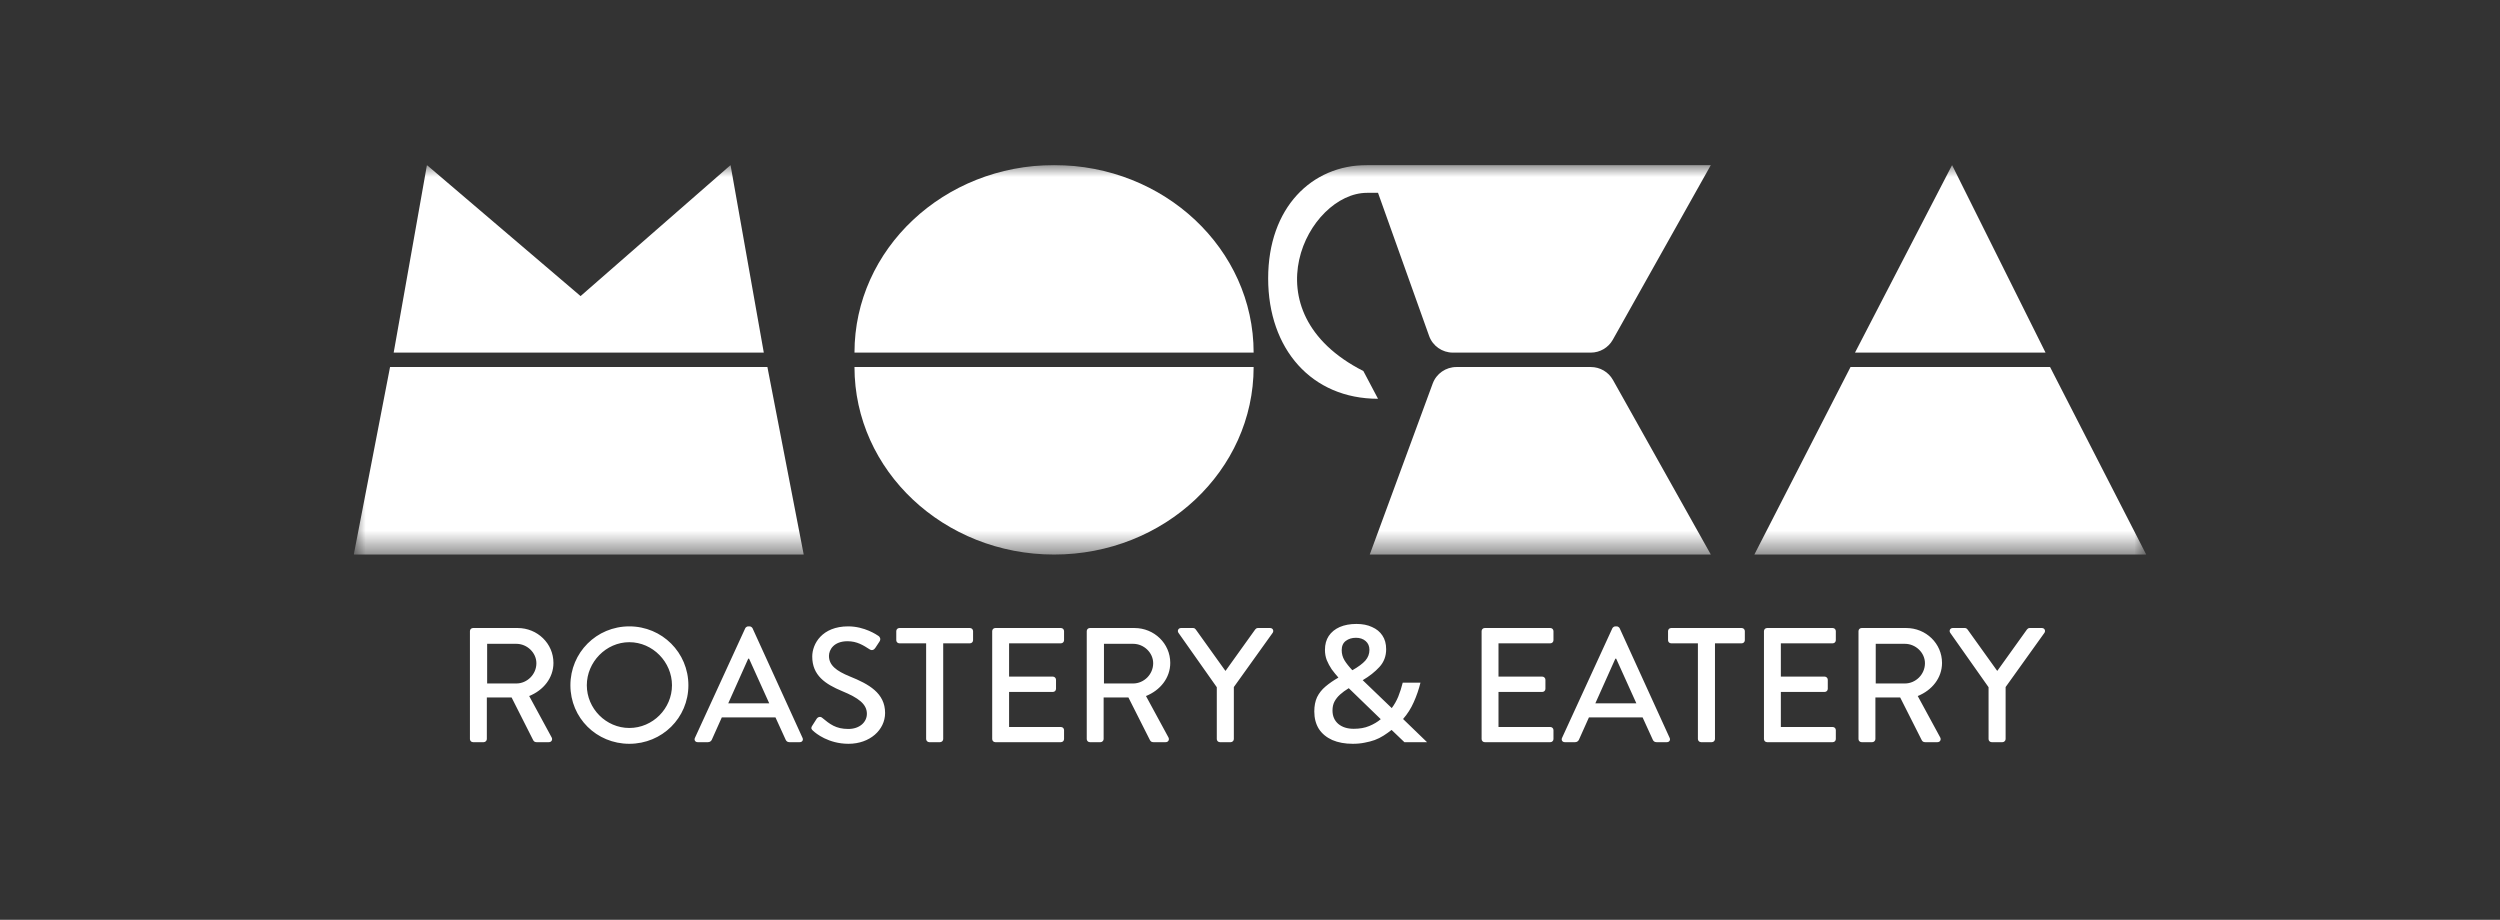 <svg width="106" height="39" viewBox="0 0 106 39" fill="none" xmlns="http://www.w3.org/2000/svg">
<rect x="0" y="0" width="106" height="39" fill="#333333" stroke="none"/>
<g clip-path="url(#clip0_243_75)">
<mask id="mask0_243_75" style="mask-type:luminance" maskUnits="userSpaceOnUse" x="15" y="7" width="76" height="17">
<path d="M91 7H15V23.489H91V7Z" fill="white"/>
</mask>
<g mask="url(#mask0_243_75)">
<path d="M16.692 14.951L18.102 7L24.616 12.554L30.975 7L32.385 14.951H16.692Z" fill="white"/>
<path d="M15 23.513L16.538 15.562H24.627H32.538L34.077 23.513H15Z" fill="white"/>
<path d="M43.95 14.951C48.623 14.951 49.145 14.951 53.154 14.951C53.154 10.56 49.365 7 44.692 7C40.019 7 36.23 10.56 36.23 14.951C40.535 14.951 39.277 14.951 43.95 14.951Z" fill="white"/>
<path d="M43.95 15.562C48.623 15.562 49.145 15.562 53.154 15.562C53.154 19.954 49.365 23.513 44.692 23.513C40.019 23.513 36.23 19.954 36.23 15.562C40.535 15.562 39.277 15.562 43.95 15.562Z" fill="white"/>
<path d="M58.428 16.908L57.807 15.732C52.845 13.213 55.462 8.176 57.962 8.176H58.428L60.594 14.243C60.745 14.667 61.149 14.951 61.602 14.951H67.449C67.837 14.951 68.194 14.742 68.383 14.405L72.539 7H57.962C55.616 7 53.77 8.801 53.77 11.804C53.77 14.806 55.616 16.908 58.428 16.908Z" fill="white"/>
<path d="M60.747 16.261C60.902 15.841 61.303 15.562 61.753 15.562H67.452C67.841 15.562 68.198 15.771 68.388 16.108L72.539 23.513H58.077L60.747 16.261Z" fill="white"/>
<path d="M78.462 15.562H86.923L91 23.513H74.385L78.462 15.562Z" fill="white"/>
<path d="M78.652 14.951L82.768 7L86.731 14.951H78.652Z" fill="white"/>
</g>
<path d="M19.925 31.337V26.759C19.925 26.69 19.98 26.628 20.057 26.628H21.95C22.785 26.628 23.466 27.284 23.466 28.107C23.466 28.743 23.042 29.269 22.437 29.511L23.39 31.267C23.439 31.357 23.39 31.468 23.271 31.468H22.75C22.673 31.468 22.631 31.433 22.604 31.378L21.692 29.573H20.642V31.337C20.642 31.406 20.579 31.468 20.509 31.468H20.057C19.98 31.468 19.925 31.406 19.925 31.337ZM20.655 28.979H21.894C22.346 28.979 22.743 28.598 22.743 28.121C22.743 27.672 22.346 27.298 21.894 27.298H20.655V28.979ZM24.185 29.055C24.185 27.672 25.291 26.558 26.683 26.558C28.074 26.558 29.188 27.672 29.188 29.055C29.188 30.438 28.074 31.537 26.683 31.537C25.291 31.537 24.185 30.438 24.185 29.055ZM24.881 29.055C24.881 30.043 25.695 30.866 26.683 30.866C27.678 30.866 28.492 30.043 28.492 29.055C28.492 28.073 27.678 27.229 26.683 27.229C25.695 27.229 24.881 28.073 24.881 29.055ZM29.582 31.468C29.478 31.468 29.422 31.378 29.464 31.288L31.6 26.634C31.621 26.593 31.684 26.558 31.718 26.558H31.788C31.823 26.558 31.885 26.593 31.906 26.634L34.028 31.288C34.07 31.378 34.014 31.468 33.91 31.468H33.472C33.388 31.468 33.34 31.426 33.312 31.364L32.88 30.417H30.605L30.181 31.364C30.16 31.413 30.104 31.468 30.021 31.468H29.582ZM30.877 29.822H32.616L31.76 27.927H31.725L30.877 29.822ZM34.481 30.991C34.418 30.935 34.362 30.887 34.439 30.77L34.62 30.486C34.675 30.396 34.78 30.368 34.856 30.431C35.183 30.7 35.434 30.908 35.97 30.908C36.45 30.908 36.756 30.617 36.756 30.265C36.756 29.85 36.394 29.587 35.705 29.303C34.995 29.006 34.439 28.64 34.439 27.838C34.439 27.298 34.856 26.558 35.963 26.558C36.658 26.558 37.18 26.918 37.25 26.966C37.305 27.001 37.361 27.098 37.291 27.201L37.118 27.464C37.062 27.554 36.971 27.596 36.874 27.533C36.603 27.36 36.338 27.188 35.935 27.188C35.35 27.188 35.148 27.554 35.148 27.81C35.148 28.204 35.455 28.446 36.032 28.681C36.839 29.006 37.528 29.387 37.528 30.23C37.528 30.949 36.881 31.537 35.977 31.537C35.128 31.537 34.592 31.095 34.481 30.991ZM39.268 31.337V27.277H38.134C38.057 27.277 38.002 27.215 38.002 27.146V26.759C38.002 26.69 38.057 26.628 38.134 26.628H41.126C41.202 26.628 41.258 26.69 41.258 26.759V27.146C41.258 27.215 41.202 27.277 41.126 27.277H39.992V31.337C39.992 31.406 39.929 31.468 39.859 31.468H39.4C39.331 31.468 39.268 31.406 39.268 31.337ZM42.069 31.337V26.759C42.069 26.69 42.124 26.628 42.201 26.628H44.984C45.06 26.628 45.116 26.69 45.116 26.759V27.146C45.116 27.215 45.06 27.277 44.984 27.277H42.785V28.688H44.643C44.713 28.688 44.775 28.75 44.775 28.82V29.207C44.775 29.283 44.713 29.338 44.643 29.338H42.785V30.825H44.984C45.06 30.825 45.116 30.887 45.116 30.956V31.337C45.116 31.406 45.06 31.468 44.984 31.468H42.201C42.124 31.468 42.069 31.406 42.069 31.337ZM46.078 31.337V26.759C46.078 26.69 46.133 26.628 46.21 26.628H48.102C48.937 26.628 49.619 27.284 49.619 28.107C49.619 28.743 49.195 29.269 48.589 29.511L49.542 31.267C49.591 31.357 49.542 31.468 49.424 31.468H48.902C48.826 31.468 48.784 31.433 48.756 31.378L47.845 29.573H46.794V31.337C46.794 31.406 46.731 31.468 46.662 31.468H46.21C46.133 31.468 46.078 31.406 46.078 31.337ZM46.808 28.979H48.047C48.499 28.979 48.895 28.598 48.895 28.121C48.895 27.672 48.499 27.298 48.047 27.298H46.808V28.979ZM51.953 28.439H51.967L53.22 26.69C53.241 26.662 53.282 26.628 53.331 26.628H53.853C53.964 26.628 54.02 26.738 53.964 26.828L52.315 29.131V31.337C52.315 31.406 52.253 31.468 52.183 31.468H51.724C51.647 31.468 51.592 31.406 51.592 31.337V29.138L49.964 26.828C49.908 26.738 49.964 26.628 50.075 26.628H50.59C50.645 26.628 50.68 26.662 50.701 26.69L51.953 28.439ZM57.514 26.455C57.769 26.455 57.989 26.498 58.175 26.586C58.365 26.669 58.511 26.789 58.613 26.945C58.72 27.102 58.773 27.296 58.773 27.526C58.773 27.822 58.678 28.073 58.488 28.28C58.298 28.488 58.061 28.674 57.779 28.84L59.01 30.023C59.121 29.875 59.214 29.712 59.288 29.532C59.362 29.347 59.425 29.151 59.476 28.944H60.228C60.158 29.23 60.063 29.506 59.942 29.774C59.826 30.037 59.676 30.274 59.49 30.486L60.506 31.468H59.546L59.003 30.949C58.892 31.037 58.778 31.117 58.662 31.191C58.546 31.265 58.421 31.327 58.286 31.378C58.157 31.424 58.015 31.461 57.862 31.489C57.709 31.521 57.542 31.537 57.361 31.537C57.027 31.537 56.737 31.484 56.491 31.378C56.245 31.267 56.055 31.111 55.921 30.908C55.791 30.7 55.726 30.454 55.726 30.168C55.726 29.933 55.765 29.73 55.844 29.559C55.928 29.389 56.046 29.239 56.199 29.11C56.357 28.976 56.54 28.849 56.749 28.73C56.647 28.614 56.551 28.497 56.463 28.377C56.38 28.253 56.31 28.123 56.255 27.99C56.204 27.856 56.178 27.711 56.178 27.554C56.178 27.324 56.231 27.128 56.338 26.966C56.45 26.8 56.605 26.674 56.804 26.586C57.008 26.498 57.245 26.455 57.514 26.455ZM57.187 29.179C57.043 29.267 56.92 29.357 56.818 29.449C56.721 29.536 56.642 29.635 56.582 29.746C56.526 29.852 56.498 29.979 56.498 30.126C56.498 30.361 56.579 30.55 56.742 30.693C56.909 30.832 57.127 30.901 57.396 30.901C57.651 30.901 57.871 30.862 58.057 30.783C58.247 30.705 58.409 30.608 58.544 30.493L57.187 29.179ZM57.493 27.042C57.322 27.042 57.178 27.086 57.062 27.174C56.946 27.261 56.888 27.393 56.888 27.568C56.888 27.72 56.927 27.863 57.006 27.997C57.085 28.126 57.196 28.266 57.34 28.418C57.591 28.276 57.774 28.14 57.89 28.01C58.006 27.877 58.064 27.725 58.064 27.554C58.064 27.397 58.01 27.273 57.904 27.181C57.797 27.088 57.66 27.042 57.493 27.042ZM62.82 31.337V26.759C62.82 26.69 62.875 26.628 62.952 26.628H65.735C65.811 26.628 65.867 26.69 65.867 26.759V27.146C65.867 27.215 65.811 27.277 65.735 27.277H63.536V28.688H65.394C65.464 28.688 65.526 28.75 65.526 28.82V29.207C65.526 29.283 65.464 29.338 65.394 29.338H63.536V30.825H65.735C65.811 30.825 65.867 30.887 65.867 30.956V31.337C65.867 31.406 65.811 31.468 65.735 31.468H62.952C62.875 31.468 62.82 31.406 62.82 31.337ZM66.348 31.468C66.244 31.468 66.188 31.378 66.23 31.288L68.366 26.634C68.387 26.593 68.45 26.558 68.484 26.558H68.554C68.589 26.558 68.651 26.593 68.672 26.634L70.794 31.288C70.836 31.378 70.78 31.468 70.676 31.468H70.238C70.154 31.468 70.105 31.426 70.078 31.364L69.646 30.417H67.371L66.947 31.364C66.926 31.413 66.87 31.468 66.787 31.468H66.348ZM67.642 29.822H69.382L68.526 27.927H68.491L67.642 29.822ZM71.991 31.337V27.277H70.857C70.78 27.277 70.725 27.215 70.725 27.146V26.759C70.725 26.69 70.78 26.628 70.857 26.628H73.849C73.925 26.628 73.981 26.69 73.981 26.759V27.146C73.981 27.215 73.925 27.277 73.849 27.277H72.715V31.337C72.715 31.406 72.652 31.468 72.582 31.468H72.123C72.054 31.468 71.991 31.406 71.991 31.337ZM74.792 31.337V26.759C74.792 26.69 74.847 26.628 74.924 26.628H77.707C77.784 26.628 77.839 26.69 77.839 26.759V27.146C77.839 27.215 77.784 27.277 77.707 27.277H75.508V28.688H77.366C77.436 28.688 77.498 28.75 77.498 28.82V29.207C77.498 29.283 77.436 29.338 77.366 29.338H75.508V30.825H77.707C77.784 30.825 77.839 30.887 77.839 30.956V31.337C77.839 31.406 77.784 31.468 77.707 31.468H74.924C74.847 31.468 74.792 31.406 74.792 31.337ZM78.8 31.337V26.759C78.8 26.69 78.856 26.628 78.933 26.628H80.825C81.66 26.628 82.342 27.284 82.342 28.107C82.342 28.743 81.918 29.269 81.312 29.511L82.265 31.267C82.314 31.357 82.265 31.468 82.147 31.468H81.625C81.549 31.468 81.507 31.433 81.479 31.378L80.568 29.573H79.517V31.337C79.517 31.406 79.454 31.468 79.385 31.468H78.933C78.856 31.468 78.8 31.406 78.8 31.337ZM79.531 28.979H80.769C81.222 28.979 81.618 28.598 81.618 28.121C81.618 27.672 81.222 27.298 80.769 27.298H79.531V28.979ZM84.677 28.439H84.69L85.943 26.69C85.964 26.662 86.005 26.628 86.054 26.628H86.576C86.687 26.628 86.743 26.738 86.687 26.828L85.038 29.131V31.337C85.038 31.406 84.976 31.468 84.906 31.468H84.447C84.37 31.468 84.315 31.406 84.315 31.337V29.138L82.687 26.828C82.631 26.738 82.687 26.628 82.798 26.628H83.313C83.368 26.628 83.403 26.662 83.424 26.69L84.677 28.439Z" fill="white"/>
</g>
<defs>
<clipPath id="clip0_243_75">
<rect width="76" height="25" fill="white" transform="translate(15 7)"/>
</clipPath>
</defs>
</svg>
